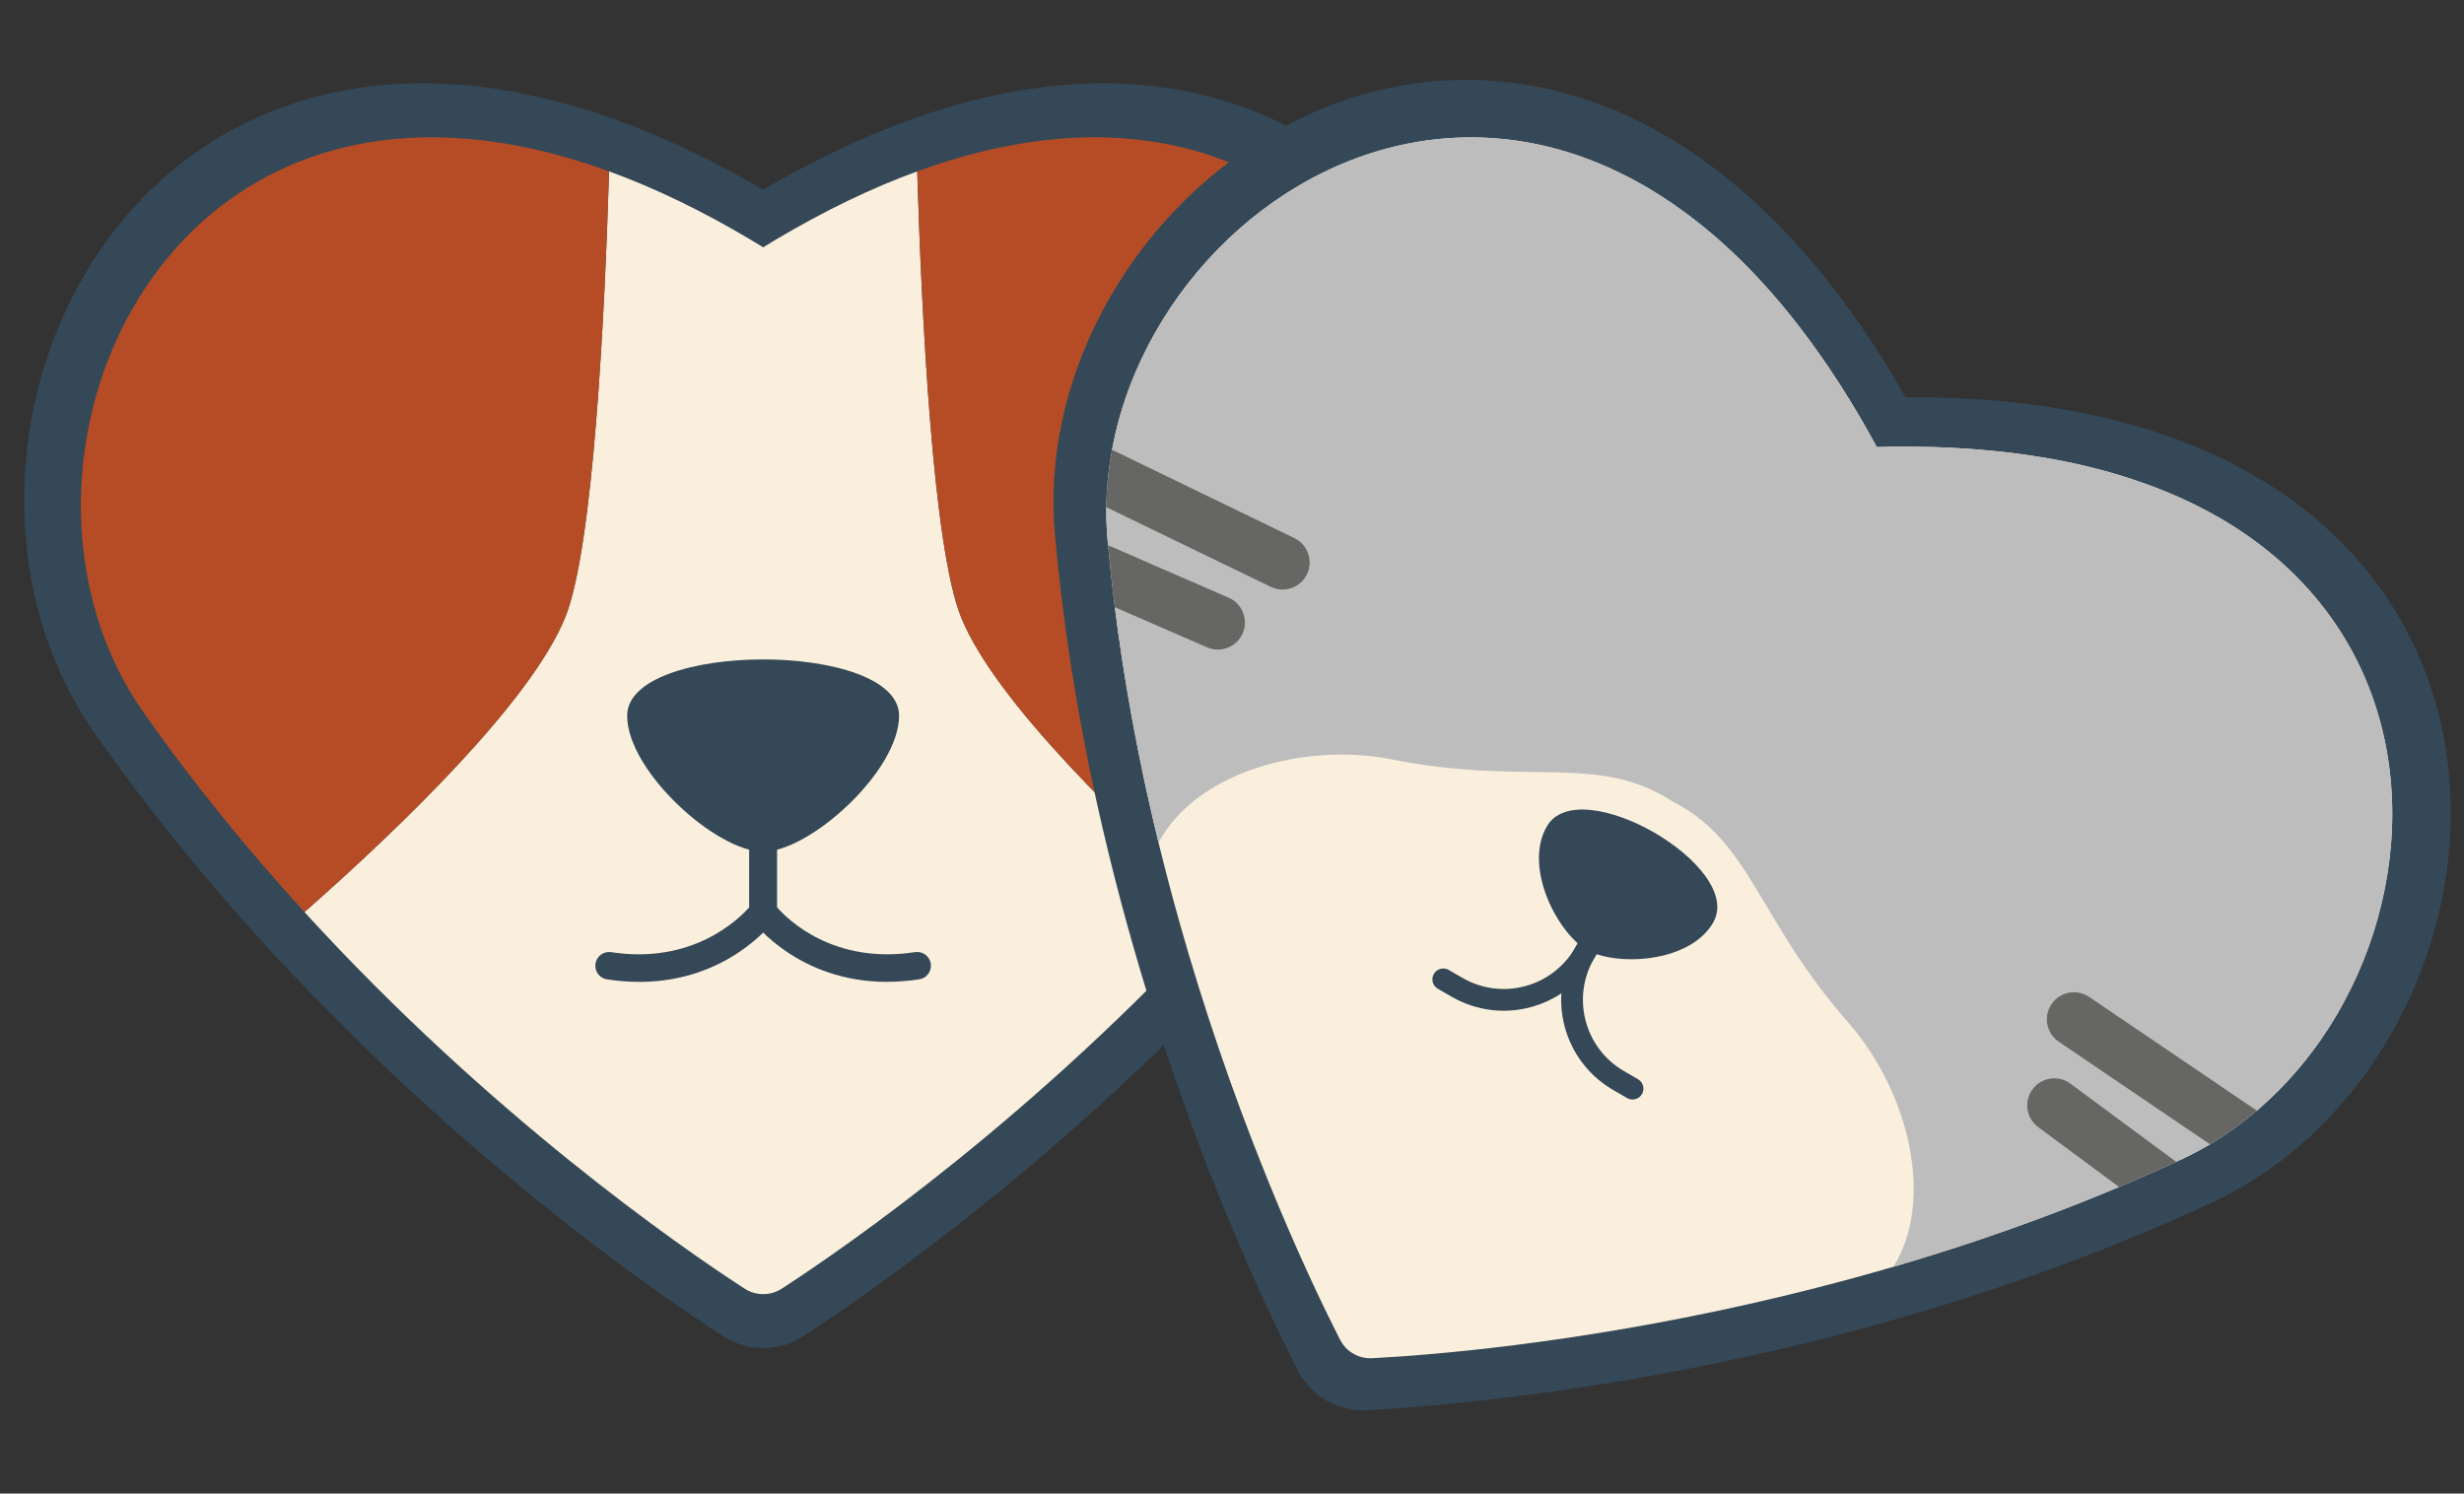 <svg width="612" height="371" viewBox="0 0 612 371" fill="none" xmlns="http://www.w3.org/2000/svg">
<rect x="0" y="0" width="612" height="371" fill="#333333" stroke="none"/>
<g clip-path="url(#clip0_20_50)">
<path fill-rule="evenodd" clip-rule="evenodd" d="M189.544 334.881C186.685 334.881 183.838 334.211 181.308 332.92L181.08 332.806L179.827 332.085L178.916 331.49C160.634 319.585 112.923 286.259 65.528 234.347C50.118 217.469 36.023 199.984 23.65 182.36C13.009 167.228 6.949 148.781 6.101 128.993C5.291 109.876 9.353 90.86 17.868 73.995C34.543 40.998 65.338 21.577 102.384 20.716L105.117 20.691L107.394 20.716C122.07 21.02 137.607 24.133 153.587 29.965C165.227 34.204 177.31 39.973 189.544 47.134C201.766 39.986 213.836 34.216 225.502 29.965C242.379 23.816 258.701 20.691 274.022 20.691L276.705 20.716C313.244 21.564 343.837 40.58 360.639 72.881C369.267 89.481 373.557 108.307 373.038 127.31C372.506 146.921 366.838 165.33 356.666 180.576L355.439 182.372L353.503 185.131C341.585 201.844 328.161 218.393 313.573 234.347C264.812 287.739 214.444 322.216 200.172 331.503L199.286 332.085L198.021 332.806L197.781 332.933C195.25 334.21 192.404 334.881 189.544 334.881Z" fill="#344857"/>
<path fill-rule="evenodd" clip-rule="evenodd" d="M303.476 226.566C257.283 277.149 210.179 309.678 194.782 319.711L194.111 320.141L193.352 320.584C190.973 321.773 188.127 321.773 185.761 320.584L185.002 320.141L184.331 319.711C168.921 309.678 121.817 277.149 75.624 226.566C99.461 205.539 131.837 174.376 140.378 153.374C147.425 136.028 150.221 77.651 151.284 42.567C162.468 46.641 174.273 52.283 186.697 59.698L189.556 61.431L192.403 59.698C204.84 52.283 216.644 46.641 227.816 42.567C228.879 77.651 231.675 136.028 238.735 153.374C247.263 174.376 279.639 205.539 303.476 226.566Z" fill="#FAEFDC"/>
<path fill-rule="evenodd" clip-rule="evenodd" d="M223.312 177.792C223.312 191.558 201.146 211.561 189.544 211.561C177.942 211.561 155.775 191.558 155.775 177.792C155.775 159.143 223.312 159.143 223.312 177.792Z" fill="#344857"/>
<path fill-rule="evenodd" clip-rule="evenodd" d="M151.284 42.567C150.221 77.651 147.425 136.028 140.378 153.374C131.838 174.376 99.461 205.538 75.624 226.566C61.909 211.548 48.27 194.936 35.568 176.844C-0.478 125.527 27.976 35.912 104.825 34.128L107.166 34.102L109.291 34.128C122.045 34.393 136.076 37.025 151.284 42.567Z" fill="#B54C26"/>
<path fill-rule="evenodd" clip-rule="evenodd" d="M344.608 175.287L343.545 176.844L341.647 179.526C329.489 196.581 316.52 212.295 303.476 226.566C279.639 205.538 247.263 174.376 238.735 153.374C231.675 136.028 228.879 77.651 227.816 42.567C243.885 36.709 258.624 34.102 271.934 34.102L274.275 34.128C350.352 35.899 378.997 123.755 344.608 175.287Z" fill="#B54C26"/>
<path d="M158.774 243.9C156.244 243.9 153.574 243.71 150.765 243.28C148.893 242.989 147.615 241.243 147.906 239.383C148.197 237.51 149.943 236.233 151.803 236.524C171.894 239.611 183.345 228.477 186.128 225.339V202.945C186.128 201.06 187.659 199.529 189.544 199.529C191.429 199.529 192.96 201.06 192.96 202.945V227.705L192.29 228.616C191.784 229.312 180.688 243.912 158.762 243.912L158.774 243.9Z" fill="#344857"/>
<path d="M220.327 243.9C198.4 243.9 187.317 229.287 186.798 228.603L186.128 227.692V202.932C186.128 201.047 187.659 199.516 189.544 199.516C191.429 199.516 192.96 201.047 192.96 202.932V225.339C195.756 228.527 207.08 239.611 227.285 236.511C229.145 236.22 230.891 237.51 231.182 239.37C231.473 241.243 230.183 242.989 228.323 243.267C225.514 243.697 222.844 243.887 220.314 243.887L220.327 243.9Z" fill="#344857"/>
<path fill-rule="evenodd" clip-rule="evenodd" d="M329.431 347.869C326.955 346.439 324.825 344.435 323.279 342.052L323.138 341.839L322.414 340.589L321.923 339.618C312.043 320.166 287.386 267.45 272.297 198.796C267.39 176.474 263.927 154.284 262.023 132.834C260.374 114.409 264.349 95.404 273.509 77.843C282.366 60.882 295.392 46.444 311.198 36.096C342.138 15.858 378.518 14.436 411.03 32.214L413.41 33.558L415.369 34.719C427.928 42.32 439.827 52.784 450.749 65.825C458.711 75.316 466.29 86.353 473.305 98.672C487.463 98.593 500.801 99.631 513.029 101.782C530.72 104.896 546.417 110.35 559.686 118.011L561.997 119.374C593.217 138.378 610.203 170.143 608.603 206.517C607.776 225.207 602.078 243.656 592.127 259.854C581.861 276.572 567.748 289.68 551.315 297.797L549.354 298.74L546.299 300.16C527.621 308.675 507.721 316.295 487.11 322.818C418.186 344.676 357.327 349.35 340.324 350.257L339.266 350.318L337.81 350.31L337.538 350.299C334.708 350.141 331.908 349.298 329.431 347.869Z" fill="#344857"/>
<path fill-rule="evenodd" clip-rule="evenodd" d="M576.46 258.245C571.451 265.477 565.454 271.993 558.641 277.468C558.581 277.521 558.504 277.579 558.444 277.632C558.431 277.654 558.403 277.652 558.39 277.674C557.056 278.745 555.702 279.774 554.299 280.761C552.5 282.031 550.654 283.229 548.756 284.34C548.686 284.387 548.604 284.427 548.533 284.474C546.893 285.441 545.218 286.344 543.507 287.182L541.808 287.998L538.824 289.372C521.095 297.457 503.363 304.181 486.136 309.779C485.685 309.928 485.223 310.07 484.772 310.219C483.928 310.491 483.084 310.764 482.246 311.025C478.218 312.308 474.211 313.53 470.259 314.682C470.086 314.728 469.907 314.785 469.734 314.831C463.497 316.651 457.367 318.312 451.368 319.845L451.057 319.929C445.363 321.389 439.774 322.72 434.332 323.947C390.335 333.856 355.212 336.617 341.542 337.344L340.757 337.387L339.867 337.385C338.935 337.329 338.018 337.121 337.166 336.775L337.133 336.756C336.967 336.689 336.807 336.612 336.647 336.534C336.295 336.36 335.966 336.17 335.65 335.958C335.497 335.87 335.345 335.753 335.204 335.643L335.172 335.624C334.446 335.059 333.807 334.368 333.304 333.596L332.857 332.826L332.502 332.125C326.292 319.905 311.115 288.118 297.687 245.055C296.017 239.723 294.386 234.223 292.804 228.561L292.721 228.25C291.049 222.289 289.434 216.155 287.885 209.855C287.845 209.671 287.798 209.499 287.758 209.315C286.786 205.306 285.834 201.235 284.92 197.099C284.728 196.243 284.547 195.393 284.361 194.526C284.264 194.061 284.156 193.59 284.059 193.125C280.092 174.414 276.92 154.554 275.092 134.01C274.876 131.474 274.761 128.939 274.788 126.413C274.782 126.322 274.781 126.248 274.786 126.163C274.806 123.954 274.914 121.767 275.114 119.574C275.263 117.848 275.479 116.132 275.752 114.42C277.057 105.706 279.716 97.205 283.513 89.185C291.889 71.362 305.796 55.928 322.827 45.965C322.885 45.941 322.932 45.909 322.98 45.878C340.783 35.514 361.978 31.14 383.884 36.292C388.919 37.49 394.004 39.184 399.078 41.427C399.179 41.456 399.273 41.496 399.36 41.546C401.717 42.6 404.074 43.757 406.429 45.043L408.468 46.191L410.297 47.276C413.348 49.126 416.393 51.19 419.431 53.47C420.499 54.277 421.572 55.101 422.637 55.964C427.628 59.971 432.576 64.609 437.434 69.884C439.117 71.702 440.783 73.599 442.443 75.581C442.596 75.771 442.767 75.957 442.913 76.159C443.146 76.439 443.389 76.726 443.616 77.017C444.149 77.661 444.666 78.31 445.194 78.965C445.679 79.567 446.147 80.173 446.626 80.786C448.704 83.461 450.721 86.218 452.688 89.063C453.199 89.796 453.715 90.547 454.22 91.292C455.938 93.832 457.608 96.432 459.225 99.046C459.68 99.776 460.118 100.511 460.566 101.252C461.551 102.887 462.512 104.537 463.455 106.193C463.712 106.633 463.963 107.085 464.214 107.536C464.88 108.71 465.518 109.882 466.156 111.054C467.002 111.031 467.848 111.008 468.699 111.002L469.488 110.976C469.959 110.97 470.441 110.971 470.912 110.965C472.732 110.95 474.557 110.952 476.381 110.982C477.236 110.993 478.091 111.005 478.957 111.023C479.394 111.026 479.841 111.036 480.271 111.051C480.69 111.059 481.113 111.084 481.526 111.103C482.386 111.132 483.25 111.179 484.11 111.208C485.394 111.262 486.682 111.334 487.964 111.416C487.975 111.422 487.986 111.429 487.992 111.418C489.267 111.511 490.532 111.599 491.801 111.703C492.664 111.778 493.516 111.846 494.355 111.936C495.2 112.015 496.057 112.1 496.896 112.19C497.735 112.28 498.585 112.377 499.418 112.478C500.262 112.585 501.106 112.692 501.932 112.804C502.77 112.923 503.596 113.035 504.427 113.164C505.259 113.293 506.079 113.416 506.904 113.556C506.971 113.566 507.038 113.576 507.106 113.585C507.404 113.626 507.713 113.673 508.004 113.724C508.246 113.762 508.481 113.81 508.723 113.847C517.288 115.359 525.128 117.416 532.276 119.965C533.409 120.356 534.529 120.769 535.626 121.198C538.828 122.433 541.888 123.762 544.801 125.195C547.004 126.263 549.124 127.399 551.173 128.582L553.187 129.774C555.479 131.17 557.658 132.633 559.75 134.147C559.837 134.198 559.919 134.259 559.994 134.332C564.474 137.605 568.483 141.162 572.025 144.945C587.44 161.34 594.25 181.882 594.182 202.472C594.107 222.238 587.697 242.044 576.46 258.245Z" fill="#FAEFDC"/>
<path fill-rule="evenodd" clip-rule="evenodd" d="M576.46 258.245C571.923 264.786 566.583 270.746 560.567 275.877L518.9 247.614C515.806 245.535 511.62 246.332 509.536 249.41C507.435 252.492 508.244 256.684 511.337 258.791L548.892 284.257C548.892 284.257 548.804 284.309 548.756 284.34C548.686 284.387 548.604 284.427 548.533 284.474C546.893 285.441 545.218 286.344 543.507 287.182L541.808 287.998L540.531 288.591L514.257 269.17C511.279 266.939 507.034 267.585 504.825 270.576C502.61 273.578 503.241 277.799 506.242 280.014L526.308 294.856C512.775 300.557 499.306 305.491 486.136 309.779C485.685 309.928 485.223 310.07 484.772 310.219C483.928 310.491 483.084 310.764 482.246 311.025C478.218 312.308 474.211 313.53 470.259 314.682C480.589 298.308 474.212 271.295 459.125 254.081C436.508 228.299 434.979 209.008 415.352 199.05C396.914 187.032 379.444 195.353 345.807 188.657C323.356 184.198 296.773 192.182 287.758 209.315C286.786 205.306 285.834 201.235 284.92 197.099C284.728 196.243 284.547 195.393 284.361 194.526C284.264 194.061 284.156 193.59 284.059 193.125C281.188 179.575 278.732 165.433 276.903 150.863L299.79 160.818C303.209 162.31 307.18 160.746 308.672 157.327C310.147 153.912 308.606 149.926 305.163 148.449L275.217 135.412C275.177 134.95 275.132 134.471 275.092 134.01C274.876 131.474 274.761 128.939 274.788 126.413C274.782 126.322 274.781 126.248 274.786 126.163C274.783 126.118 274.787 126.061 274.784 126.016L315.622 145.795C318.982 147.414 323.017 146.018 324.636 142.657C326.259 139.314 324.852 135.273 321.52 133.656L276.21 111.704C277.622 103.943 280.112 96.367 283.513 89.185C291.889 71.362 305.796 55.928 322.827 45.965C322.885 45.941 322.932 45.909 322.98 45.878C340.783 35.514 361.978 31.14 383.884 36.292C388.919 37.49 394.004 39.184 399.078 41.427C399.179 41.456 399.273 41.496 399.36 41.546C401.717 42.6 404.074 43.757 406.429 45.043L408.468 46.191L410.297 47.276C413.348 49.126 416.393 51.19 419.431 53.47C420.499 54.277 421.572 55.101 422.637 55.964C427.628 59.971 432.576 64.609 437.434 69.884C439.117 71.702 440.783 73.599 442.443 75.581C442.596 75.771 442.767 75.957 442.913 76.159C443.146 76.439 443.389 76.726 443.616 77.017C444.149 77.661 444.666 78.31 445.194 78.965C445.679 79.567 446.147 80.173 446.626 80.786C448.704 83.461 450.721 86.218 452.688 89.063C453.199 89.796 453.715 90.547 454.22 91.292C455.938 93.832 457.608 96.432 459.225 99.046C459.68 99.776 460.118 100.511 460.566 101.252C461.551 102.887 462.512 104.537 463.455 106.193C463.712 106.633 463.963 107.085 464.214 107.536C464.88 108.71 465.518 109.882 466.156 111.054C467.002 111.031 467.848 111.008 468.699 111.002L469.488 110.976C469.959 110.97 470.441 110.971 470.912 110.965C472.732 110.95 474.557 110.952 476.381 110.982C477.236 110.993 478.091 111.005 478.957 111.023C479.394 111.026 479.841 111.036 480.271 111.051C480.69 111.059 481.113 111.084 481.526 111.103C482.386 111.132 483.25 111.179 484.11 111.208C485.394 111.262 486.682 111.334 487.964 111.416C487.975 111.422 487.986 111.429 487.992 111.418C489.267 111.511 490.532 111.599 491.801 111.703C492.664 111.778 493.516 111.846 494.355 111.936C495.2 112.015 496.057 112.1 496.896 112.19C497.735 112.28 498.585 112.377 499.418 112.478C500.262 112.585 501.106 112.692 501.932 112.804C502.77 112.923 503.596 113.035 504.427 113.164C505.259 113.293 506.079 113.416 506.904 113.556C506.971 113.566 507.038 113.576 507.106 113.585C507.404 113.626 507.713 113.673 508.004 113.724C508.246 113.762 508.481 113.81 508.723 113.847C517.288 115.359 525.128 117.416 532.276 119.965C533.409 120.356 534.529 120.769 535.626 121.198C538.828 122.433 541.888 123.762 544.801 125.195C547.004 126.263 549.124 127.399 551.173 128.582L553.187 129.774C555.479 131.17 557.658 132.633 559.75 134.147C559.837 134.198 559.919 134.259 559.994 134.332C564.474 137.605 568.483 141.162 572.025 144.945C587.44 161.34 594.25 181.882 594.182 202.472C594.107 222.238 587.697 242.044 576.46 258.245Z" fill="#BDBDBD"/>
<path fill-rule="evenodd" clip-rule="evenodd" d="M425.528 229.148C419.619 239.381 401.165 240.02 394.064 235.92C386.964 231.821 378.283 215.531 384.198 205.286C392.207 191.414 433.526 215.27 425.517 229.141L425.528 229.148Z" fill="#344857"/>
<path d="M399.524 226.465L393.572 236.775C387.17 247.864 372.997 251.661 361.909 245.259L358.479 243.279" stroke="#344857" stroke-width="5.4" stroke-miterlimit="10" stroke-linecap="round"/>
<path d="M399.524 226.464L393.571 236.775C387.169 247.863 390.967 262.036 402.055 268.438L405.485 270.418" stroke="#344857" stroke-width="5.4" stroke-miterlimit="10" stroke-linecap="round"/>
<path d="M315.622 145.795L274.784 126.016C274.817 123.858 274.911 121.721 275.114 119.574C275.263 117.848 275.479 116.132 275.752 114.42C275.891 113.521 276.036 112.611 276.21 111.704L321.52 133.656C324.853 135.273 326.26 139.314 324.636 142.657C323.017 146.018 318.983 147.414 315.622 145.795Z" fill="#666664"/>
<path d="M299.789 160.818L276.903 150.863C276.257 145.756 275.693 140.61 275.217 135.412L305.163 148.449C308.606 149.926 310.146 153.912 308.672 157.327C307.18 160.746 303.209 162.31 299.789 160.818Z" fill="#666664"/>
<path d="M560.567 275.877C559.933 276.417 559.289 276.951 558.64 277.468C558.58 277.521 558.503 277.579 558.443 277.632C558.431 277.654 558.403 277.652 558.39 277.674C557.056 278.745 555.702 279.774 554.299 280.761C552.547 282 550.742 283.178 548.891 284.257L511.336 258.791C508.243 256.684 507.435 252.492 509.536 249.41C511.619 246.332 515.805 245.535 518.9 247.614L560.567 275.877Z" fill="#666664"/>
<path d="M540.531 288.591L538.824 289.372C534.656 291.276 530.477 293.1 526.307 294.856L506.242 280.014C503.241 277.799 502.61 273.578 504.825 270.576C507.034 267.585 511.278 266.939 514.256 269.17L540.531 288.591Z" fill="#666664"/>
</g>
<defs>
<clipPath id="clip0_20_50">
<rect width="612" height="371" fill="white"/>
</clipPath>
</defs>
</svg>
